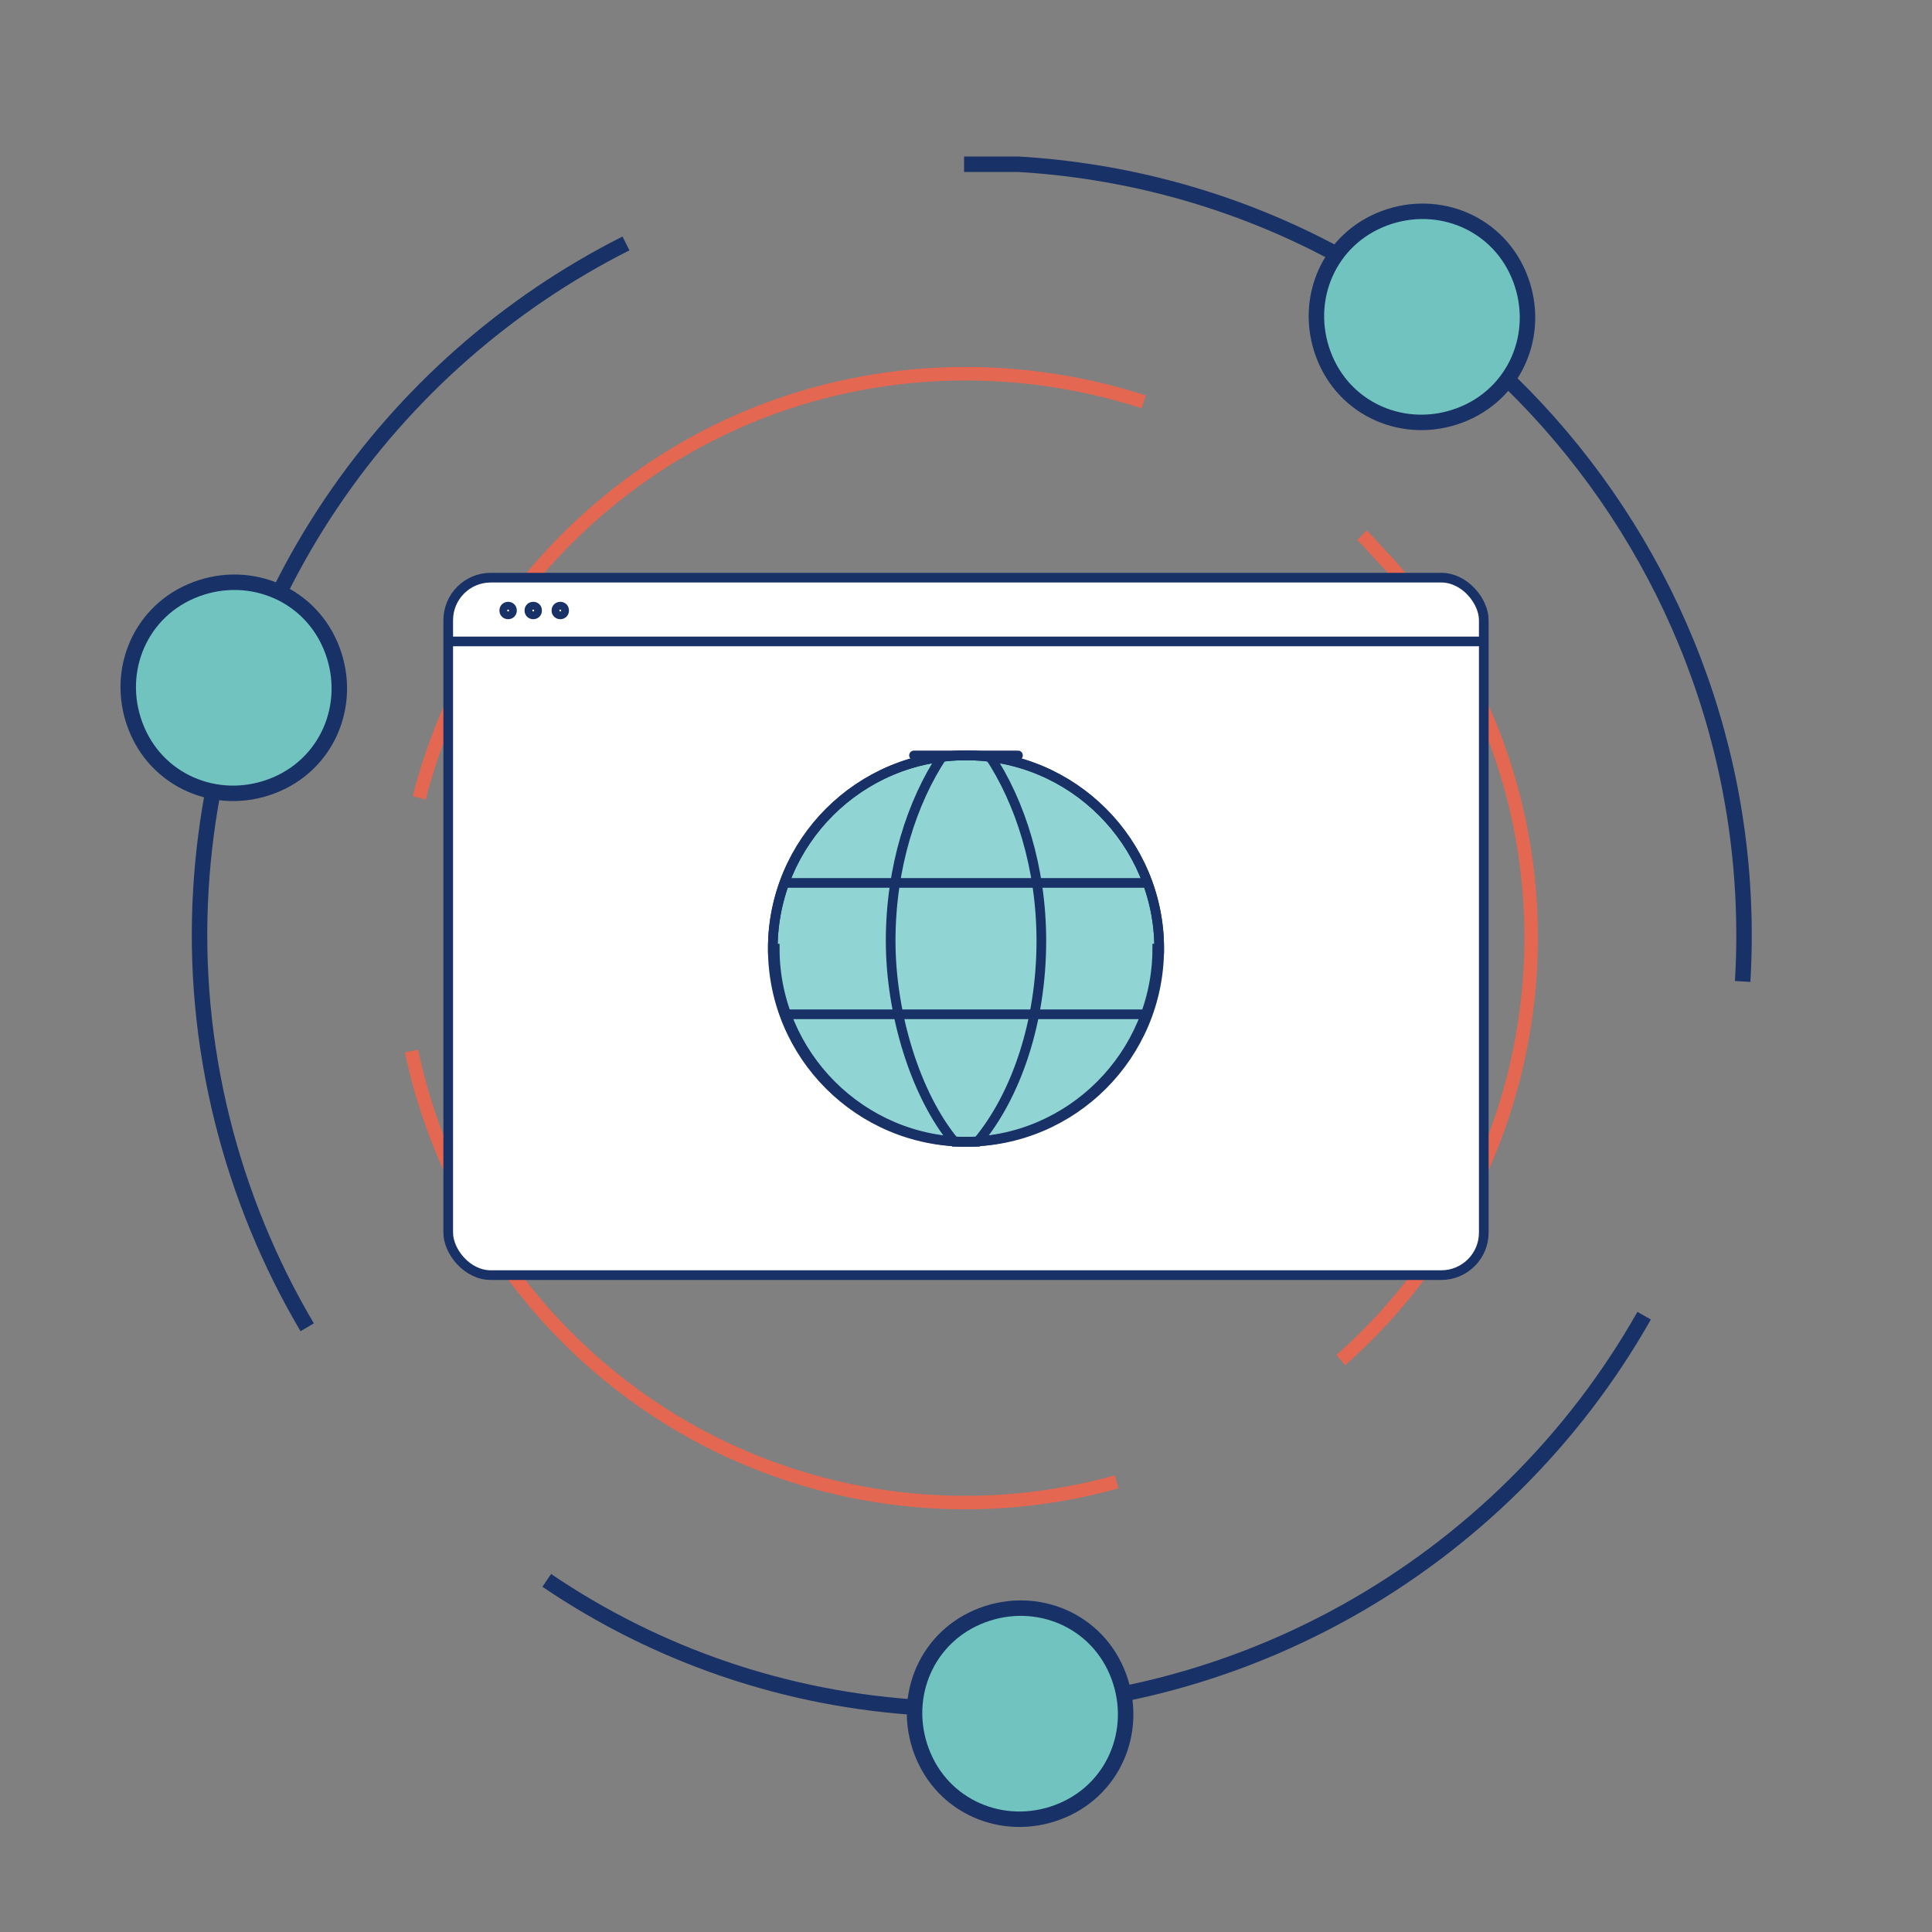 <?xml version="1.0" encoding="UTF-8"?>
<svg id="Layer_1" xmlns="http://www.w3.org/2000/svg" xmlns:xlink="http://www.w3.org/1999/xlink" version="1.1" viewBox="0 0 100 100">
  <rect x="0" y="0" width="100" height="100" fill="#808080" stroke="none"/>
  <!-- Generator: Adobe Illustrator 29.5.1, SVG Export Plug-In . SVG Version: 2.1.0 Build 141)  -->
  <defs>
    <style>
      .st0 {
        mask: url(#mask);
      }

      .st1, .st2, .st3, .st4 {
        fill-rule: evenodd;
      }

      .st1, .st5, .st6 {
        fill: #fff;
      }

      .st2 {
        fill: #e36751;
      }

      .st5, .st7, .st8 {
        stroke: #183166;
        stroke-width: .5px;
      }

      .st5, .st7, .st8, .st9 {
        stroke-miterlimit: 10;
      }

      .st3 {
        fill: #90d4d3;
      }

      .st7 {
        fill: #90d4d3;
      }

      .st8, .st10, .st11, .st12, .st9 {
        fill: none;
      }

      .st4 {
        fill: #70c3bf;
      }

      .st4, .st11, .st12 {
        stroke: #183166;
      }

      .st4, .st12, .st9 {
        stroke-width: .8px;
      }

      .st10 {
        stroke: #e36751;
        stroke-width: .7px;
      }

      .st13 {
        fill: #183166;
      }

      .st11 {
        stroke-width: 1.1px;
      }

      .st14 {
        fill: #183166;
      }

      .st9 {
        stroke: #e36751;
      }
    </style>
    <mask id="mask" x="151.5" y="-62.6" width="28.6" height="27.3" maskUnits="userSpaceOnUse">
      <g id="b">
        <path id="a" class="st1" d="M151.5-62.6h28.6v27.3h-28.6v-27.3Z"/>
      </g>
    </mask>
  </defs>
  <g>
    <path class="st1" d="M188.6-35.7c-20.4,0-36.9-16.5-36.9-36.9s16.5-36.9,36.9-36.9,36.9,16.5,36.9,36.9-16.5,36.9-36.9,36.9h0Z"/>
    <path class="st11" d="M225.6-72.7c0,20.4-16.5,36.9-36.9,36.9s-36.9-16.5-36.9-36.9,16.5-36.9,36.9-36.9,36.9,16.5,36.9,36.9h0Z"/>
    <path class="st3" d="M173.5-71.3c-.9-2-1.3-4.1-1.3-6.3,0-2.2.4-4.3,1.3-6.3.8-1.9,2-3.6,3.5-5.1,1.5-1.5,3.3-2.6,5.2-3.4,2-.9,4.2-1.3,6.4-1.3,2.3,0,4.4.4,6.4,1.3,1.9.8,3.7,2,5.2,3.4,1.6,1.5,2.7,3.2,3.5,5.1.9,2,1.3,4.1,1.3,6.3,0,2.2-.4,4.3-1.3,6.3-.6,1.2-1.1,2.2-1.7,3l-10.9,16.2c-.7,1.1-1.6,1.6-2.6,1.6s-1.9-.5-2.6-1.6l-10.9-16.2c-.7-.9-1.3-2-1.7-3h0ZM183.2-76.9c0,1.6.6,3,1.7,4.2,1.2,1.2,2.6,1.8,4.3,1.8s3.1-.6,4.3-1.8c1.2-1.1,1.8-2.5,1.8-4.2s-.6-3-1.8-4.2c-1.2-1.2-2.6-1.8-4.3-1.8s-3.1.6-4.3,1.8c-1.2,1.2-1.7,2.6-1.7,4.2Z"/>
    <path class="st14" d="M173.5-71.3l.5-.2h0s-.5.2-.5.2ZM173.5-83.8l.5.2h0s-.5-.2-.5-.2ZM177.1-88.9l-.4-.4h0s.4.4.4.4h0ZM182.3-92.4l.2.5h0s-.2-.5-.2-.5h0ZM195.1-92.4l-.2.5h0s.2-.5.2-.5ZM200.4-88.9l.4-.4h0s-.4.4-.4.4ZM203.9-83.8l-.5.2h0s.5-.2.5-.2ZM203.9-71.3l.5.2h0s-.5-.2-.5-.2ZM202.2-68.2l-.4-.3h0s0,0,0,0c0,0,.5.3.5.3ZM191.3-52l-.5-.3.5.3ZM186.1-52l-.5.3h0s.5-.3.5-.3ZM175.3-68.2l.5-.3h0s0,0,0,0c0,0-.4.3-.4.3ZM185-72.7l-.4.4.4-.4ZM193.5-72.7l-.4-.4h0s0,0,0,0c0,0,.4.4.4.4ZM193.5-81.1l-.4.4h0s.4-.4.4-.4ZM185-81.1l-.4-.4h0s.4.4.4.4ZM174.1-71.5c-.8-1.9-1.3-4-1.3-6h-1.1c0,2.2.5,4.4,1.3,6.5l1-.4ZM172.8-77.5c0-2.1.4-4.1,1.3-6l-1-.4c-.9,2-1.4,4.3-1.3,6.5h1.1ZM174.1-83.6c.8-1.8,1.9-3.5,3.4-5l-.8-.8c-1.6,1.6-2.8,3.4-3.6,5.3l1,.4h0ZM177.4-88.5c1.5-1.4,3.2-2.5,5.1-3.3l-.4-1c-2,.8-3.9,2-5.4,3.5l.8.8ZM182.5-91.8c2-.8,4.1-1.2,6.2-1.2v-1.1c-2.3,0-4.5.4-6.6,1.3l.4,1h0ZM188.7-93.1c2.2,0,4.3.4,6.2,1.2l.4-1c-2.1-.9-4.3-1.3-6.6-1.3v1.1h0ZM194.9-91.8c1.9.8,3.6,1.9,5.1,3.3l.8-.8c-1.6-1.5-3.4-2.7-5.4-3.5,0,0-.4,1-.4,1ZM200-88.5c1.5,1.5,2.6,3.1,3.4,5l1-.4c-.8-2-2.1-3.8-3.7-5.3l-.8.8h0ZM203.4-83.6c.8,1.9,1.3,4,1.3,6h1.1c0-2.2-.4-4.4-1.3-6.5l-1,.4ZM204.7-77.5c0,2.1-.4,4.1-1.3,6l1,.4c.9-2,1.4-4.2,1.3-6.5h-1.1ZM203.4-71.5c-.5,1.2-1.1,2.2-1.7,3l.9.7c.6-.8,1.2-1.9,1.8-3.1l-1-.5ZM201.7-68.5l-10.9,16.2.9.6,10.9-16.2s-.9-.6-.9-.6ZM190.8-52.3c-.6,1-1.3,1.3-2.1,1.3v1.1c1.2,0,2.2-.7,3-1.8l-.9-.6ZM188.7-51c-.8,0-1.5-.4-2.1-1.4l-.9.6c.8,1.2,1.8,1.8,3,1.8,0,0,0-1.1,0-1.1ZM186.6-52.3l-10.9-16.2-.9.6,10.9,16.2.9-.6ZM175.7-68.5c-.7-.9-1.2-1.9-1.7-2.9l-1,.4c.5,1.1,1.1,2.2,1.8,3.2l.9-.7ZM182.7-76.9c0,1.8.6,3.3,1.9,4.6l.8-.8c-1.1-1-1.6-2.3-1.6-3.8h-1.1ZM184.6-72.3c1.3,1.3,2.9,1.9,4.7,1.9v-1.1c-1.5,0-2.8-.5-3.9-1.6l-.8.8h0ZM189.2-70.4c1.8,0,3.4-.6,4.7-1.9l-.8-.8c-1.1,1.1-2.3,1.6-3.9,1.6,0,0,0,1.1,0,1.1ZM193.9-72.3c1.3-1.2,1.9-2.8,1.9-4.6h-1.1c0,1.5-.5,2.8-1.6,3.8l.8.8h0ZM195.9-76.9c0-1.8-.7-3.3-1.9-4.6l-.8.8c1.1,1.1,1.6,2.3,1.6,3.8h1.1ZM193.9-81.5c-1.3-1.3-2.8-1.9-4.7-1.9v1.1c1.6,0,2.8.5,3.9,1.6l.8-.8h0ZM189.3-83.4c-1.8,0-3.4.6-4.7,1.9l.8.8c1.1-1.1,2.4-1.6,3.9-1.6v-1.1ZM184.6-81.5c-1.3,1.3-1.9,2.8-1.9,4.6h1.1c0-1.5.5-2.7,1.6-3.8,0,0-.8-.8-.8-.8Z"/>
    <path class="st11" d="M167.7-95.4c3.8-3.5,8.5-6.1,14-7.4,11.5-2.7,23.1,1.3,30.4,9.4M219.1-80.9c4,16.8-6.2,33.7-22.6,37.8-4.2,1-8.5,1.2-12.7.4"/>
    <g class="st0">
      <g>
        <path class="st2" d="M174.7-39.6h0s-.9-2.3-.9-2.3c.4-.4.7-.8,1-1.2.3-.4.5-.9.8-1.4h2.5c1.1-.2,2-1,2-2.1l.2-3.1c0-1.1-.7-2-1.8-2.2l-2.5-.4c-.3-1-.8-1.9-1.4-2.8l1.1-2.2c.5-1,.2-2.2-.7-2.8l-2.6-1.7c-.9-.6-2.1-.4-2.8.4l-1.6,1.9c-1-.2-2.1-.3-3.1-.2l-1.3-2.1c-.6-.9-1.8-1.2-2.8-.7l-2.7,1.4c-1,.5-1.4,1.6-1,2.7l.9,2.3c-.7.8-1.3,1.7-1.7,2.6h-2.5c-1.1.2-2,1-2,2.1l-.2,3.1c0,1.1.7,2,1.8,2.2l2.5.4c.3,1,.8,1.9,1.4,2.8l-1.1,2.2c-.5,1-.2,2.2.7,2.8l2.6,1.7c.9.6,2.1.4,2.8-.4l1.6-1.9c1,.2,2.1.3,3.1.2l1.3,2.1c.6.9,1.8,1.2,2.8.7l2.7-1.4c1-.5,1.4-1.6,1-2.7Z"/>
        <path class="st1" d="M165.9-54.6c-3.1,0-5.7,2.5-5.7,5.7,0,3.1,2.5,5.7,5.7,5.7,3.1,0,5.7-2.5,5.7-5.7,0-3.1-2.5-5.7-5.7-5.7Z"/>
      </g>
    </g>
  </g>
  <g id="Icon-_x2F_-401k-Match">
    <path id="Stroke-9" class="st12" d="M90.2,50.8h0c1.3-22-15.5-41-37.5-42.3-.9,0-1.9,0-2.8,0"/>
    <path id="Stroke-11" class="st12" d="M85.1,68.1c-7.3,12.9-21.5,21.2-37.2,20.3-7.3-.4-14-2.8-19.6-6.6"/>
    <path id="Stroke-13" class="st12" d="M15.9,68.7c-3.9-6.6-6-14.5-5.5-22.7.9-14.8,9.7-27.2,22-33.4"/>
    <path id="Stroke-15" class="st10" d="M69.4,70.4h0c12.1-10.7,13.2-29.2,2.5-41.2-.5-.5-.9-1-1.4-1.5"/>
    <path id="Fill-11" class="st4" d="M75.8,21.4c-2.8,1.2-6,0-7.2-2.8s0-6,2.8-7.2,6,0,7.2,2.8,0,6-2.8,7.2"/>
    <path id="Fill-11-Copy" class="st4" d="M55,93.7c-2.8,1.2-6,0-7.2-2.8s0-6,2.8-7.2,6,0,7.2,2.8,0,6-2.8,7.2"/>
    <path id="Fill-11-Copy-2" class="st4" d="M14.3,40.6c-2.8,1.2-6,0-7.2-2.8s0-6,2.8-7.2,6,0,7.2,2.8,0,6-2.8,7.2"/>
    <path id="Fill-11-Copy-3" class="st4" d="M52.2,52.4c-2.8,1.2-6,0-7.2-2.8s0-6,2.8-7.2,6,0,7.2,2.8,0,6-2.8,7.2"/>
    <path id="Stroke-17" class="st10" d="M57.8,76.7c-10.4,2.9-22-.1-29.7-8.8-3.5-4-5.8-8.7-6.8-13.5"/>
    <path id="Stroke-19" class="st10" d="M21.7,41.3c1.4-5.5,4.4-10.6,8.9-14.6,8.1-7.2,19-9,28.6-5.9"/>
  </g>
  <g>
    <path class="st9" d="M298.9,168.8h0c-19.7-10-43.8-2.2-53.8,17.4-.4.8-.8,1.7-1.2,2.5"/>
    <path class="st9" d="M312.6,180.4c8.9,11.8,10.8,28.2,3.7,42.2-3.3,6.5-8.2,11.7-13.9,15.4"/>
    <path class="st9" d="M285.5,244.2c-7.6.9-15.6-.3-23-4.1-13.2-6.7-21-19.8-21.8-33.6"/>
  </g>
  <g>
    <path class="st9" d="M-62.6,168.8h0c-19.7-10-43.8-2.2-53.8,17.4-.4.8-.8,1.7-1.2,2.5"/>
    <path class="st9" d="M-48.8,180.4c8.9,11.8,10.8,28.2,3.7,42.2-3.3,6.5-8.2,11.7-13.9,15.4"/>
    <path class="st9" d="M-75.9,244.2c-7.6.9-15.6-.3-23-4.1-13.2-6.7-21-19.8-21.8-33.6"/>
  </g>
  <path class="st13" d="M-80.7,169c-19.6,0-35.5,15.9-35.5,35.4s15.9,35.5,35.5,35.5,35.5-15.9,35.5-35.5-15.9-35.4-35.5-35.4ZM-72.6,191.1h-3.8c-3,0-3.5,1.4-3.5,3.5v4.5h7.1l-.9,7.1h-6.1v18.3h-7.4v-18.3h-6.2v-7.1h6.2v-5.3c0-6.1,3.7-9.4,9.2-9.4s4.9.2,5.5.3v6.4Z"/>
  <g>
    <path class="st9" d="M182.5,168.8h0c-19.7-10-43.8-2.2-53.8,17.4-.4.8-.8,1.7-1.2,2.5"/>
    <path class="st9" d="M196.2,180.4c8.9,11.8,10.8,28.2,3.7,42.2-3.3,6.5-8.2,11.7-13.9,15.4"/>
    <path class="st9" d="M169.1,244.2c-7.6.9-15.6-.3-23-4.1-13.2-6.7-21-19.8-21.8-33.6"/>
  </g>
  <g id="LNlCHu.tif">
    <path class="st13" d="M128.6,204.5c0-19.6,15.9-35.5,35.5-35.5,19.6,0,35.4,15.9,35.4,35.5,0,19.6-15.9,35.5-35.5,35.4-19.6,0-35.4-15.9-35.4-35.5Z"/>
  </g>
  <g>
    <path class="st9" d="M57.4,168.8h0c-19.7-10-43.8-2.2-53.8,17.4-.4.8-.8,1.7-1.2,2.5"/>
    <path class="st9" d="M71.2,180.4c8.9,11.8,10.8,28.2,3.7,42.2-3.3,6.5-8.2,11.7-13.9,15.4"/>
    <path class="st9" d="M44.1,244.2c-7.6.9-15.6-.3-23-4.1C7.9,233.3,0,220.3-.7,206.5"/>
  </g>
  <path class="st13" d="M103.5,156.1c-.4-2.1-1.5-3.7-3.4-4.9-.9-.6-2-.9-3.1-1,0,0,0,0-.1,0h-.8c-.3,0-.5,0-.8.1-1.6.3-3,1-4,2.3-1,1.1-1.6,2.5-1.8,4,0,0,0,.2,0,.3v.8c0,.3,0,.5.1.8.4,2.1,1.5,3.7,3.4,4.9.9.6,2,.9,3.1,1,0,0,0,0,.1,0h.8c.3,0,.5,0,.8-.1,1.6-.3,3-1,4-2.3,1-1.1,1.6-2.5,1.8-4,0,0,0-.2,0-.3v-.8c0-.3,0-.5-.1-.8ZM94.5,161.1h-1.6v-5.1h1.6v5.1ZM93.7,155.2c-.5,0-.9-.4-.9-.9s.4-.9.9-.9.9.4.9.9-.4.9-.9.9ZM100.5,161.1h-1.6v-2.5c0-.6,0-1.4-.8-1.4s-1,.7-1,1.3v2.5h-1.6v-5.1h1.5v.7h0c.2-.4.7-.8,1.5-.8,1.6,0,1.9,1.1,1.9,2.4v2.8Z"/>
  <path class="st13" d="M245,204.5c0-19.6,15.9-35.5,35.5-35.5,19.6,0,35.4,15.9,35.4,35.5,0,19.6-15.9,35.5-35.5,35.4-19.6,0-35.4-15.9-35.4-35.5ZM270.5,189.4v30.1c0,.8.9,1.3,1.6.9l26-15c.7-.4.7-1.4,0-1.8l-26-15c-.7-.4-1.6,0-1.6.9Z"/>
  <path class="st6" d="M167.7,199.5l13.9-16.2h-3.3l-12.1,14.1-9.7-14.1h-11.2l14.6,21.3-14.6,17h3.3l12.8-14.9,10.2,14.9h11.2l-15.2-22.1h0ZM163.1,204.8l-1.5-2.1-11.8-16.9h5.1l9.5,13.6,1.5,2.1,12.4,17.7h-5.1l-10.1-14.4h0Z"/>
  <rect class="st5" x="23.2" y="29.9" width="53.6" height="36.1" rx="2.2" ry="2.2"/>
  <circle class="st7" cx="50" cy="49.1" r="10"/>
  <line class="st8" x1="40.7" y1="45.7" x2="59.3" y2="45.7"/>
  <line class="st8" x1="40.7" y1="52.5" x2="59.3" y2="52.5"/>
  <path class="st8" d="M60,49.1c0-5.5-4.5-10-10-10s-.8,0-1.2,0c-1.6,2.4-2.7,5.8-2.7,9.6s1.3,8,3.3,10.4c.2,0,.4,0,.5,0,5.5,0,10-4.5,10-10Z"/>
  <path class="st8" d="M40,49.1c0-5.5,4.5-10,10-10s.8,0,1.2,0c1.6,2.4,2.7,5.8,2.7,9.6,0,4.2-1.3,8-3.3,10.4-.2,0-.4,0-.5,0-5.5,0-10-4.5-10-10Z"/>
  <line class="st8" x1="23.2" y1="33.2" x2="76.8" y2="33.2"/>
  <g>
    <circle class="st8" cx="26.3" cy="31.6" r=".2"/>
    <circle class="st8" cx="27.6" cy="31.6" r=".2"/>
    <circle class="st8" cx="29" cy="31.6" r=".2"/>
  </g>
</svg>